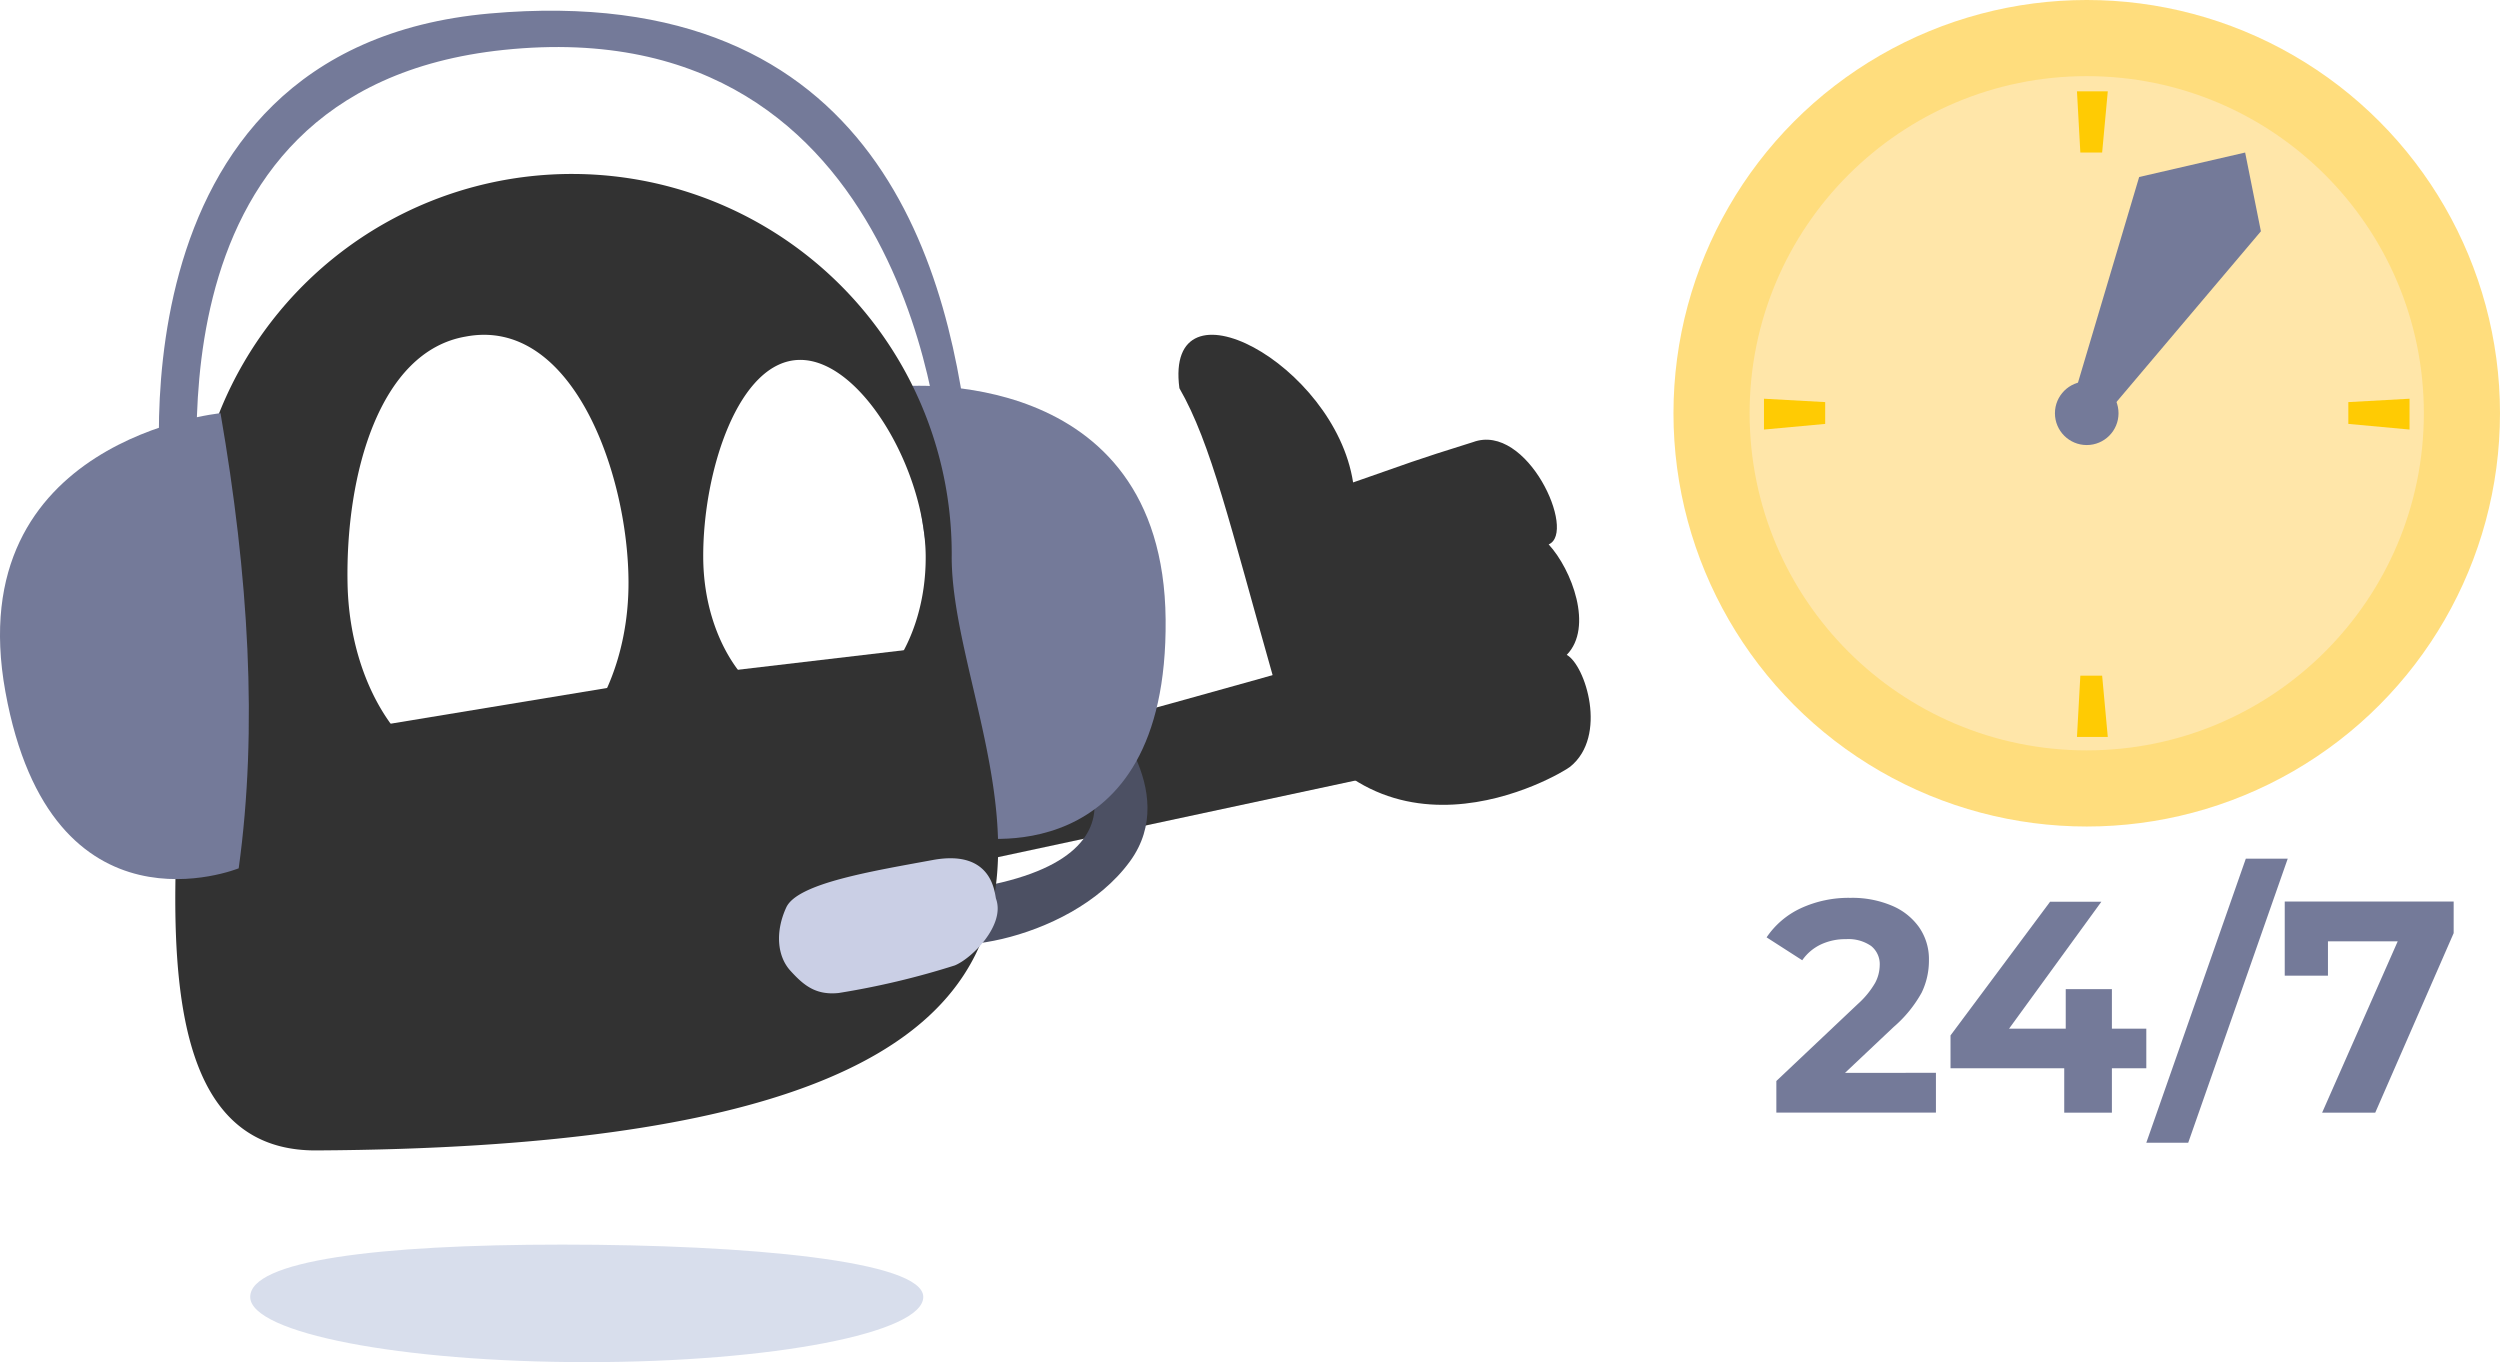 <svg xmlns="http://www.w3.org/2000/svg" width="197.679" height="107.708" viewBox="0 0 197.679 107.708">
  <g id="Group_115" data-name="Group 115" transform="translate(-376.077 -1558.571)">
    <path id="Path_320" data-name="Path 320" d="M574.861,1667.021c-.864.919-38.152,10.866-38.152,10.866l2.179,7.681,39.862-8.545Z" transform="translate(-86.796 -58.6)" fill="#323232"/>
    <path id="Path_321" data-name="Path 321" d="M545.407,1683.184c1.558.368,9.239,10.319-10.94,11.8-.46.561.381,2.758.381,2.758-.653,2.57,11.229,1.333,16.088-5.341,4.1-5.622-2.206-12.2-2.206-12.2Z" transform="translate(-85.51 -65.722)" fill="#4c5063"/>
    <path id="Path_322" data-name="Path 322" d="M403.724,1599.5s-5.134-36.111,25.819-38.869,36.584,20.6,38.046,35.371-2.3,0-2.3,0-2.091-35.9-34.622-32.493c-29.841,3.121-23.4,36.653-24.22,37.072Z" transform="translate(-14.767 -0.991)" fill="#747a99"/>
    <path id="Path_323" data-name="Path 323" d="M531.239,1624.976s20.653-1.889,20.846,18.423-15.477,17.187-15.477,17.187Z" transform="translate(-83.84 -35.856)" fill="#747a99"/>
    <path id="Path_324" data-name="Path 324" d="M467.626,1619.077a30.03,30.03,0,1,0-60.058-.348q0,.334,0,.669c.087,16.58-6.775,46.6,9.818,46.513C491.382,1665.5,467.718,1635.652,467.626,1619.077Zm-36.571,17.554c-6.15.032-11.032-6.932-11.2-15.546s2.514-18.359,9.345-19.527c8.407-1.59,12.843,10.793,12.871,19.412s-4.882,15.624-11.013,15.656Zm25.782-5.3c-4.849.028-8.821-5.475-8.858-12.3s2.8-15.605,7.653-15.628,9.9,8.733,9.938,15.536-3.87,12.36-8.734,12.383Z" transform="translate(-16.297 -16.374)" fill="#323232"/>
    <path id="Path_325" data-name="Path 325" d="M428.609,1676.965l28.591-4.716,21.48-2.528-18.593,28.4Z" transform="translate(-28.385 -60.059)" fill="#323232"/>
    <path id="Path_326" data-name="Path 326" d="M393.513,1629.651s-20.639,2.05-17.008,22.031,18.446,13.955,18.446,13.955C396.482,1654.564,395.728,1642.443,393.513,1629.651Z" transform="translate(0 -38.407)" fill="#747a99"/>
    <path id="Path_327" data-name="Path 327" d="M527.246,1709.418c-.115-.326-.193-3.958-5.01-3.07s-10.7,1.839-11.579,3.751-.726,3.843.326,5,2,1.949,3.811,1.765a63.357,63.357,0,0,0,9.193-2.183C525.366,1714.111,527.986,1711.477,527.246,1709.418Z" transform="translate(-72.41 -79.774)" fill="#cacfe5"/>
    <path id="Path_328" data-name="Path 328" d="M586.288,1643.244c-3.447-12.144-4.9-18.478-7.419-22.859-1.209-9.156,12.291-1.93,13.735,7.451,4.6-1.6,4.6-1.664,9.487-3.19,4.279-1.572,8.223,7.148,5.976,8.09,1.839,2,3.553,6.559,1.43,8.734,1.471.809,3.273,6.435.262,8.853C609.069,1650.879,593.721,1660.081,586.288,1643.244Z" transform="translate(-109.535 -31.118)" fill="#323232"/>
    <circle id="Ellipse_53" data-name="Ellipse 53" cx="32.677" cy="32.677" r="32.677" transform="translate(508.401 1558.571)" fill="#ffdd7d"/>
    <circle id="Ellipse_54" data-name="Ellipse 54" cx="26.656" cy="26.656" r="26.656" transform="translate(514.422 1564.592)" fill="#ffe6a9"/>
    <path id="Path_329" data-name="Path 329" d="M731.749,1605.762l5.658-19.016,8.38-1.935,1.246,6.228-12.457,14.723Z" transform="translate(-192.183 -14.179)" fill="#747a99"/>
    <circle id="Ellipse_55" data-name="Ellipse 55" cx="2.514" cy="2.514" r="2.514" transform="translate(538.564 1588.734)" fill="#747a99"/>
    <path id="Path_330" data-name="Path 330" d="M733.359,1574.281l.267,4.84h1.724l.446-4.84Z" transform="translate(-193.053 -8.489)" fill="#ffcb03"/>
    <path id="Path_331" data-name="Path 331" d="M733.359,1679.646l.267-4.845h1.724l.446,4.845Z" transform="translate(-193.053 -62.804)" fill="#ffcb03"/>
    <path id="Path_332" data-name="Path 332" d="M784.879,1627.161l-4.84.267v1.724l4.84.446Z" transform="translate(-218.276 -37.062)" fill="#ffcb03"/>
    <path id="Path_333" data-name="Path 333" d="M679.519,1627.161l4.84.267v1.724l-4.84.446Z" transform="translate(-163.962 -37.062)" fill="#ffcb03"/>
    <path id="Path_334" data-name="Path 334" d="M693.359,1726.854V1730H680.741V1727.5l6.435-6.081a6.837,6.837,0,0,0,1.379-1.682,3.05,3.05,0,0,0,.359-1.379,1.838,1.838,0,0,0-.68-1.535,3.149,3.149,0,0,0-1.99-.538,4.54,4.54,0,0,0-1.981.418,3.733,3.733,0,0,0-1.475,1.25l-2.818-1.811a6.641,6.641,0,0,1,2.7-2.3,9.009,9.009,0,0,1,3.935-.823,8.009,8.009,0,0,1,3.254.611,4.993,4.993,0,0,1,2.17,1.715,4.419,4.419,0,0,1,.777,2.611,5.828,5.828,0,0,1-.575,2.556,9.894,9.894,0,0,1-2.216,2.717l-3.843,3.627Z" transform="translate(-164.205 -83.453)" fill="#747a99"/>
    <path id="Path_335" data-name="Path 335" d="M727.09,1726.855h-2.721v3.507H720.6v-3.507h-8.991v-2.6l7.874-10.572h4.054l-7.3,10.039h4.482v-3.126h3.65v3.126h2.721Z" transform="translate(-181.301 -83.812)" fill="#747a99"/>
    <path id="Path_336" data-name="Path 336" d="M753.158,1706.281h3.314l-7.87,22.464h-3.314Z" transform="translate(-199.5 -79.814)" fill="#747a99"/>
    <path id="Path_337" data-name="Path 337" d="M782.457,1713.651v2.5l-6.2,14.194h-4.2l5.976-13.546h-5.516v2.717H769.1v-5.865Z" transform="translate(-212.365 -83.796)" fill="#747a99"/>
    <path id="Path_1142-4" data-name="Path 1142-4" d="M472.339,1776.808c0,2.854-11.914,5.157-26.61,5.157s-26.61-2.3-26.61-5.157,9.975-4.137,24.67-4.137S472.339,1773.958,472.339,1776.808Z" transform="translate(-23.257 -115.687)" fill="#d8deec" style="mix-blend-mode: normal;isolation: isolate"/>
  </g>
</svg>
